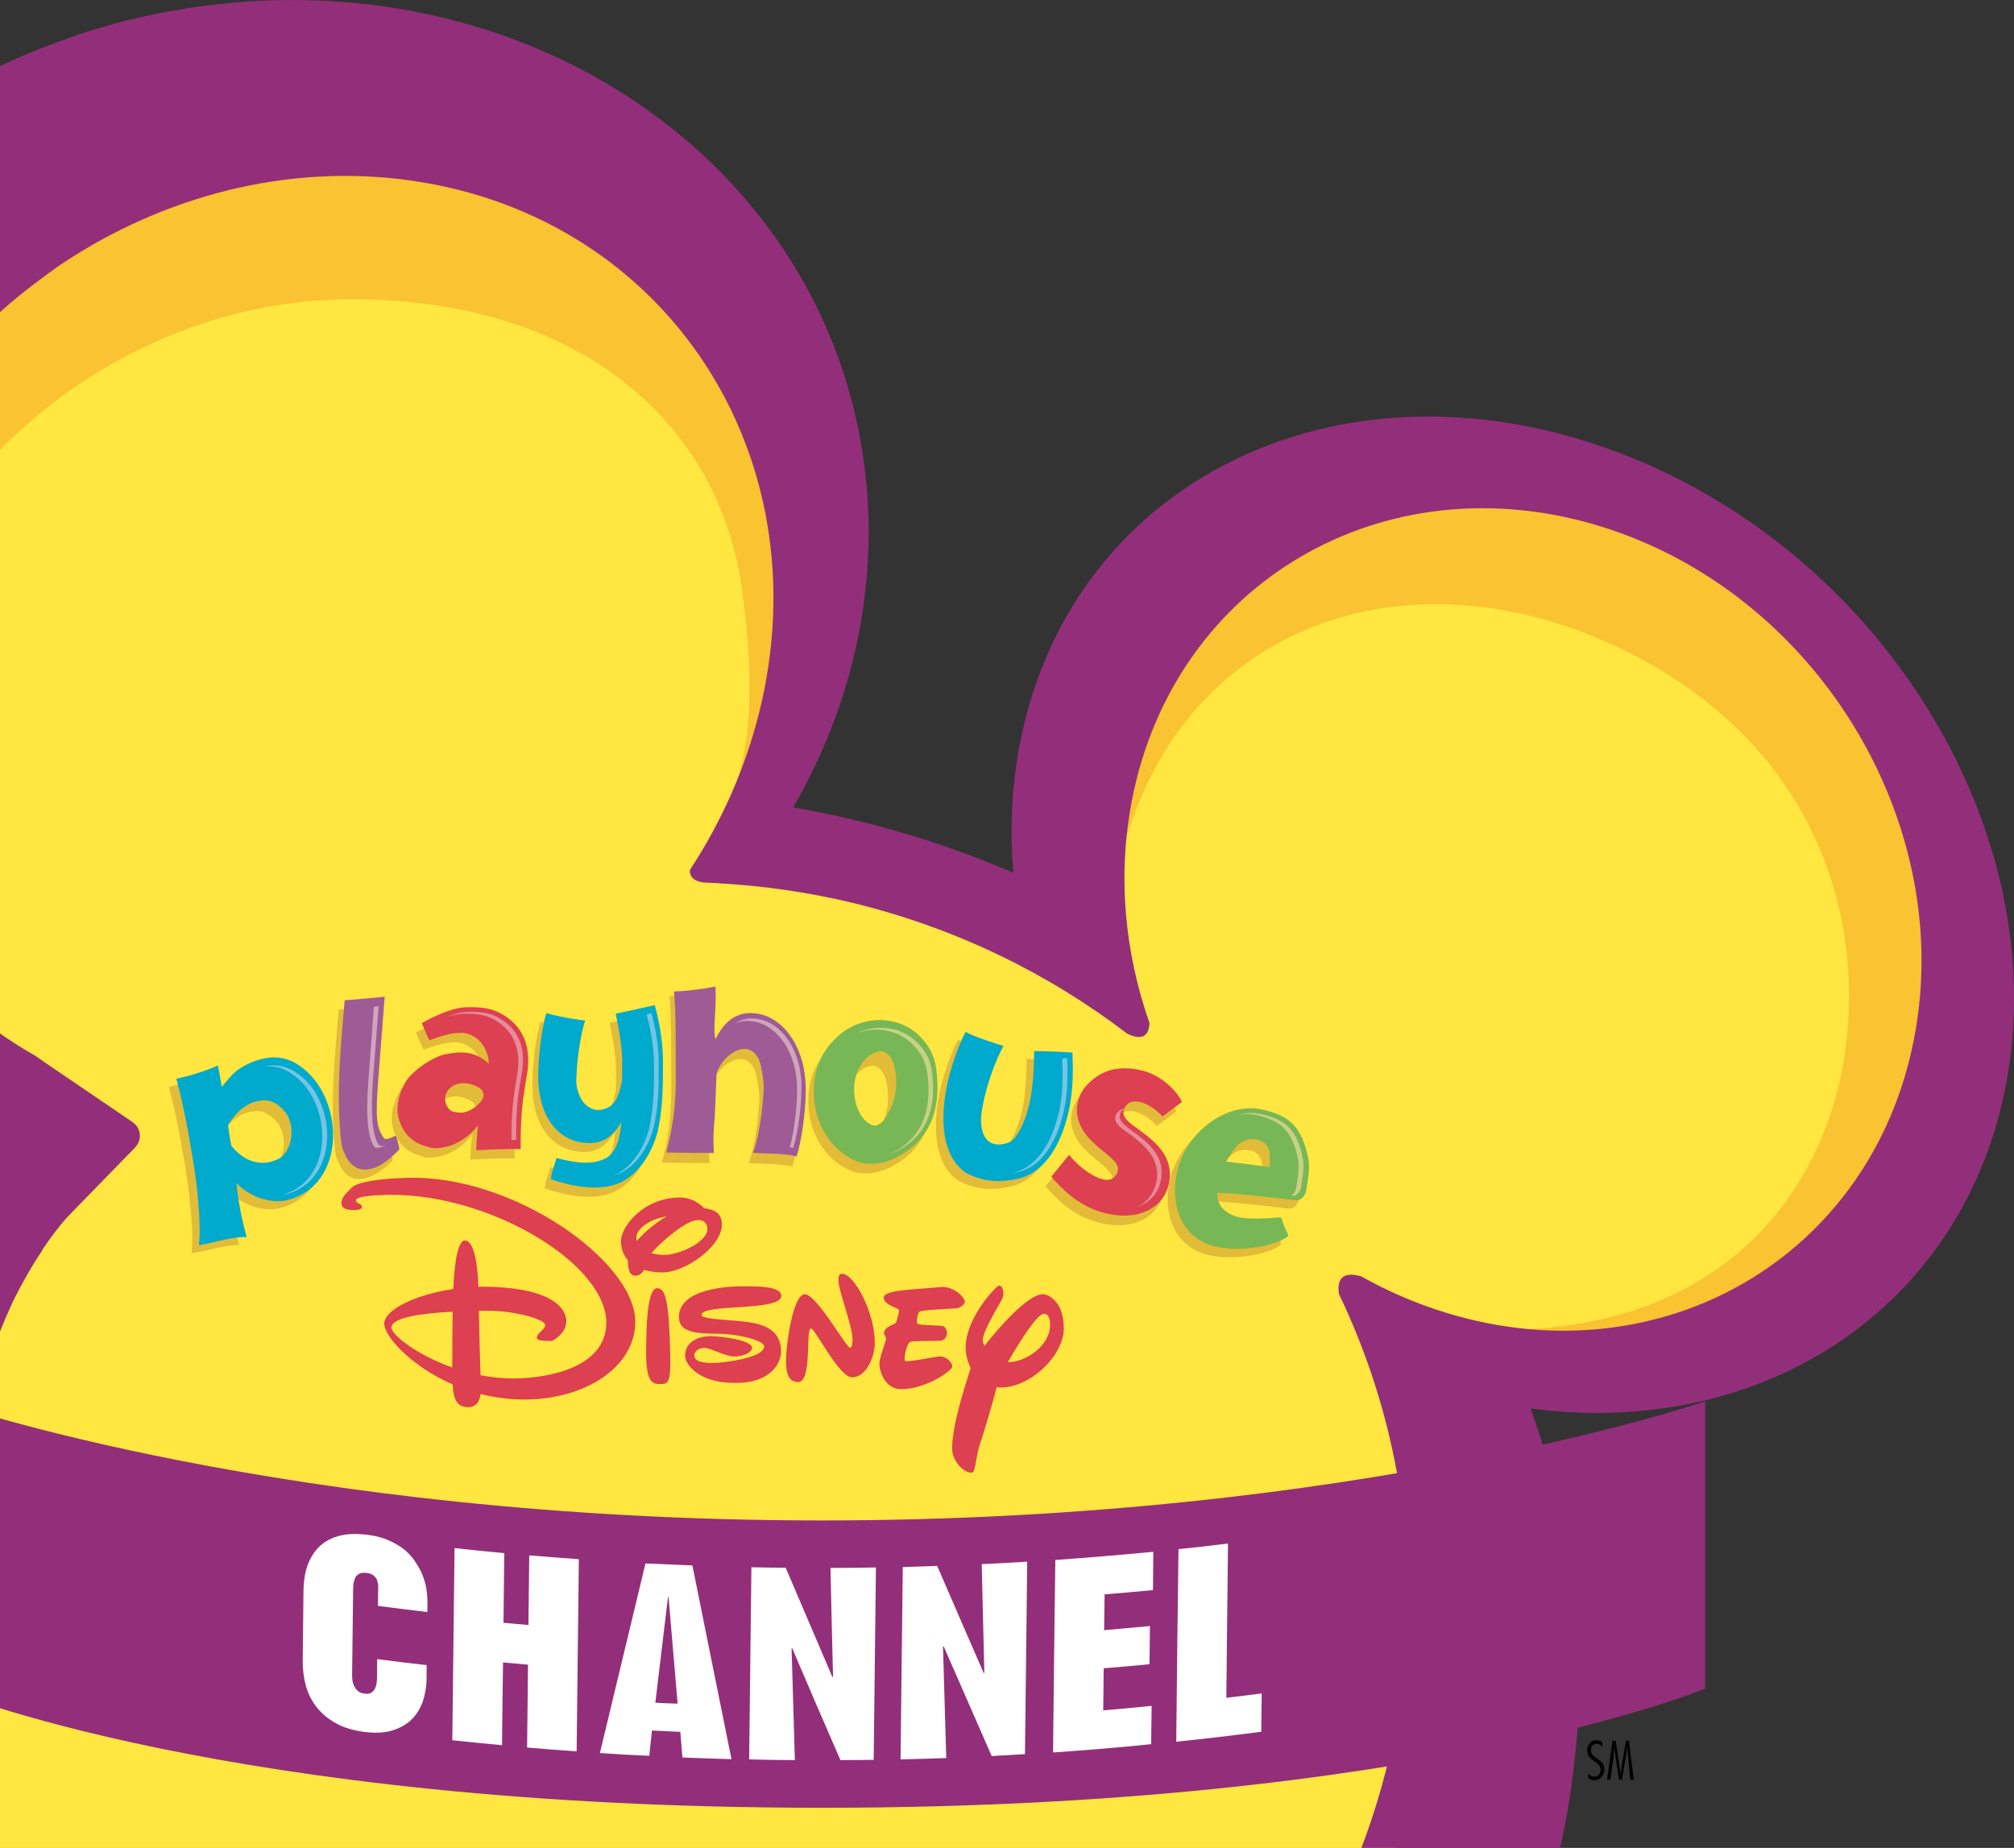 <?xml version="1.0" encoding="utf-8"?>
<!-- Generator: Adobe Illustrator 16.0.0, SVG Export Plug-In . SVG Version: 6.00 Build 0)  -->
<!DOCTYPE svg PUBLIC "-//W3C//DTD SVG 1.1//EN" "http://www.w3.org/Graphics/SVG/1.1/DTD/svg11.dtd">
<svg version="1.1" id="Layer_1" xmlns="http://www.w3.org/2000/svg" xmlns:xlink="http://www.w3.org/1999/xlink" x="0px" y="0px"
	 width="1000px" height="917.557px" viewBox="-100 -91.756 1000 917.557" enable-background="new -100 -91.756 1000 917.557"
	 xml:space="preserve">
<rect x="-100" y="-91.756" width="1000" height="917.557" fill="#333333" stroke="none"/>
<g>
	<g>
		<defs>
			<rect id="SVGID_1_" x="-100" y="-91.756" width="1000" height="917.557"/>
		</defs>
		<clipPath id="SVGID_2_">
			<use xlink:href="#SVGID_1_"  overflow="visible"/>
		</clipPath>
		<g clip-path="url(#SVGID_2_)">
			<path d="M695.649,775.627c-0.833-0.89-1.667-1.556-2.891-1.556c-1.776,0-2.832,1.443-2.832,3.113c0,2.33,1.665,3.332,3.39,4.445
				c1.611,1.224,3.279,2.391,3.279,5.115c0,2.779-1.835,5.447-4.895,5.447c-1.052,0-2.164-0.223-3.054-0.891v-2.331
				c0.834,0.776,1.89,1.498,3.11,1.498c1.947,0,3.003-1.61,2.947-3.389c0.056-2.335-1.613-3.281-3.278-4.45
				c-1.669-1.169-3.336-2.447-3.336-5.227c0-2.555,1.611-5.113,4.446-5.113c1.168,0,2.168,0.444,3.111,1L695.649,775.627
				L695.649,775.627z"/>
			<path d="M711.217,791.97h-1.778l-1.334-14.343c-0.057-0.555-0.111-1.221-0.111-1.778h-0.112
				c-0.166,1.279-0.223,2.553-0.444,3.835l-2.113,12.284h-1.445l-2.163-14.342c-0.112-0.556-0.167-1.221-0.223-1.779h-0.114
				c0,1.224,0,2.554-0.109,3.779l-1.611,12.342h-1.726l2.725-19.403h1.557l2.167,14.456c0.11,0.611,0.166,1.276,0.22,1.947h0.057
				c0.225-1.111,0.28-2.225,0.445-3.337l2.225-13.066h1.501L711.217,791.97z"/>
			<path fill="#F9C331" d="M696.095,155.462c-114.201-34.915-214.727,25.023-237.187,139.89
				c-5.006,25.913-5.115,52.153-0.945,77.619l-0.111-0.11c0.057,0.222,0.111,0.442,0.167,0.557c1.445,8.503,3.224,16.9,5.562,25.186
				c-0.112,8.174-4.562,9.007-9.512,7.283c-4.614-3.17-9.34-6.227-14.121-9.119c-0.17-0.225-0.279-0.225-0.279-0.225l0,0
				c-33.637-20.684-66.887-40.975-107.695-50.261c-33.252-7.619-40.587-10.066-73.171-8.675c-7.006-1.169-7.841-5.002-6.84-8.56
				c18.463-26.577,30.248-53.263,38.199-85.571C323.243,109.646,219.603-19.899,83.941-27.241
				C-46.716-34.354-164.2,49.602-189.833,169.698c-28.467,133.494,11.234,220.951,138.39,292.23
				c5.448,3.005,8.842,5.006,15.01,5.396c-43.7,44.977-75.506,81.121-90.961,145.832c-46.038,193.714,90.13,394.208,288.118,439.299
				c197.881,45.146,395.704-75.34,441.797-269.047c17.179-72.281,10.897-144.557-14.176-209.057l0.277-0.167
				c0,0-12.289-26.294,10.9-17.179c8.281,3.673,16.842,7.004,25.74,9.672c114.201,34.974,220.007-30.578,242.473-145.557
				C890.083,306.252,810.356,190.492,696.095,155.462"/>
			<path fill="#FFE640" d="M706.379,231.082c-103.914-50.93-212.387-14.902-245.911,89.405
				c-15.403,47.813-10.179,23.515-6.117,47.813h-0.113c0.055,0.222,0.113,0.334,0.168,0.446c1.391,8.171-1.836,14.729,0.389,22.572
				c-0.11,7.896,0.667,10.01-4.227,8.342c-4.445-3.004-9.063-5.841-13.679-8.675c-0.166-0.113-0.278-0.223-0.278-0.223v0.057
				c-32.747-19.739-65.103-39.087-104.804-47.984c-32.362-7.229-39.475-9.561-71.169-8.231c-6.782-1.053-7.674-4.667-6.671-8.17
				c8.896-24.52,25.634-43.201,14.515-125.213c-11.346-82.898-80.23-144.39-193.879-144.39
				c-106.306,0-195.599,73.614-219.896,146.28c-24.521,73.675-16.737,190.1,80.173,244.141c5.227,2.894,5.17,20.074,11.176,20.462
				c-42.48,42.921-58.05,87.122-73.394,151.896c-46.148,193.711,90.075,394.203,288.007,439.239
				c197.937,45.146,398.984-82.514,445.078-276.166c17.179-72.336,7.949-138.275-16.344-199.823l0.223-0.054
				c0,0-11.901-25.024,10.619-16.406c8.114,3.502,28.632-0.611,37.195,1.947c117.48,3.777,169.635-68.941,178.976-139.726
				C825.703,357.793,797.729,275.785,706.379,231.082"/>
			<path fill="#E2BB38" d="M37.239,465.045c6.395,7.113,4.058,21.016-3.281,24.242c-13.291,5.783-21.85-5.562-22.909-6.785
				c-0.666-3.112-1.279-7.452-1.667-10.343c2.112-3.166,7.45-11.898,17.847-12.231C30.899,459.704,34.18,461.705,37.239,465.045
				 M61.09,468.325c-1.724-10.062-6.895-20.403-15.566-26.523c-8.952-6.562-18.462-5.337-28.133-0.223
				c-5.171,2.837-7.898,6.785-10.952,10.455l-1.891-10.788c-3.782,2.001-13.679,5.228-20.687,6.675
				c2.836,10.897,5.06,21.069,8.063,39.361c2.169,13.681,4.336,30.911,3.227,43.257c7.227-1.002,16.621-4.338,23.572-4.004
				c-2.391-9.122-4.17-17.403-4.95-26.963c3.782,5.06,15.791,11.45,26.244,8.281C57.864,502.632,63.87,484.392,61.09,468.325"/>
			<path fill="#00AACD" d="M41.02,459.704c6.45,7.173,4.058,21.018-3.281,24.243c-13.291,5.896-21.795-5.562-22.851-6.784
				c-0.668-3.003-1.279-7.393-1.669-10.286c2.113-3.169,7.448-11.953,17.846-12.285C34.791,454.481,38.017,456.373,41.02,459.704
				 M64.761,464.265c-1.724-10.117-6.897-20.405-15.511-26.467c-8.953-6.615-18.463-5.337-28.193-0.223
				c-5.058,2.671-7.838,6.675-10.896,10.455l-1.942-10.788c-3.727,1.891-13.569,5.228-20.632,6.616
				c2.836,10.845,5.061,21.074,8.064,39.311c2.224,13.678,4.281,30.969,3.169,43.311c7.285-1.057,16.624-4.393,23.626-3.95
				c-2.446-9.226-4.167-17.455-5-26.961c3.89,5.004,15.901,11.45,26.299,8.286C61.591,498.628,67.539,480.386,64.761,464.265"/>
			<path fill="#76C4E5" d="M61.868,465.267c-1.445-9.114-6.118-18.401-14.009-23.852c-5.56-4.172-11.289-4.949-17.296-3.504
				c5.062-0.668,10.066,0.333,14.849,3.891c7.896,5.562,12.563,14.904,14.01,23.854c2.502,14.62-2.836,31.026-18.958,35.752
				c-0.224,0.058-0.389,0.167-0.613,0.167c1.002-0.109,2.058-0.333,3.061-0.608C59.034,496.236,64.371,479.776,61.868,465.267"/>
			<path fill="#E2BB38" d="M82.273,493.01c-10.955,3.284-13.958-7.004-15.183-10.01c-1.11-3.056-1.998-19.403-1.777-30.24
				c0.223-14.962,2.335-35.977,2.892-43.147c0,0,17.461-1.504,19.852-1.779c0,0-1.891,24.852-3.116,40.865
				c-1.389,17.789-1.224,23.46,2.336,28.799c1.39,2.222,4.616-0.223,7.451-1.279c-0.5,2.056,0.278,6.782,0.167,8.284
				C94.896,484.502,88.39,491.286,82.273,493.01"/>
			<path fill="#9E5B96" d="M85.221,488.341c-10.954,3.281-14.012-7.007-15.182-10.009c-1.111-3.059-2.002-19.401-1.778-30.188
				c0.223-15.017,2.278-36.03,2.891-43.202c0,0,17.461-1.502,19.853-1.779c0,0-1.948,24.847-3.17,40.863
				c-1.335,17.737-1.169,23.463,2.39,28.799c1.39,2.109,3.449,0.334,6.396-0.667c0,0,1.724,5.339,1.612,6.838
				C98.232,478.996,91.337,486.616,85.221,488.341"/>
			<path fill="#CFA5BB" d="M85.61,408.108c0,0-1.614,23.128-2.781,37.587c-1.168,16.01-0.333,26.797,2.837,31.689
				c1.111,1.781,4.615,0.114,7.229-0.832c-2.002,0.723-4.06,1.276-4.949-0.058c-3.171-4.894-3.949-15.678-2.781-31.69
				c1.113-14.457,2.836-36.915,2.836-36.915C85.61,408.108,86.057,408.278,85.61,408.108"/>
			<path fill="#E2BB38" d="M135.93,459.927c-0.613,2.336-6.34,7.787-11.625,7.34c-2.056-0.166-3.669-0.166-5.113-1.558
				c-1.667-1.666-2.836-5.06-1.448-8.281c1.448-3.057,4.783-4.558,8.176-4.838c3.335-0.11,7.785,1.892,8.953,2.947
				C136.094,456.706,136.374,458.264,135.93,459.927 M155.608,483.503c0-2.556-0.165-8.117,0.28-13.511
				c0.444-9.063,1.219-13.619,2.888-23.297c2.001-12.179-0.555-22.793-11.34-29.525c-5.947-3.888-11.954-4.443-19.792-4
				c-8.843,0.61-21.128,7.838-21.128,7.838l3.782,8.506c0.444-0.168,2.108-0.836,4.167-1.503c2.613-0.887,5.726-1.778,7.618-1.891
				c4.505-0.668,7.006-0.554,10.622,1.67c5.005,3.001,7.396,10.008,7.007,13.29c-6.674-6.172-13.069-6.394-22.021-4.505
				c-3.559,0.779-11.619,4.729-17.402,11.122c-3.054,3.448-7.338,12.563-5.279,20.35c2.112,7.447,6.278,12.007,13.62,14.009
				c2.22,0.891,3.554,1.114,6.001,0.891c2.225-0.112,4.56-0.666,6.84-1.443c5.839-2.226,10.731-6.62,13.067-10.013
				c-0.221,0.169-1,9.008-0.944,12.514C133.593,484.004,149.827,483.17,155.608,483.503"/>
			<path fill="#DD4050" d="M139.875,453.258c-0.721,2.447-6.394,7.892-11.62,7.448c-2.112-0.222-3.781-0.222-5.171-1.608
				c-1.614-1.614-2.893-5.006-1.446-8.177c1.446-3.111,4.783-4.668,8.119-4.89c3.449-0.113,7.841,1.778,8.954,2.945
				C140.045,450.144,140.265,451.699,139.875,453.258 M158.554,478.83c0-2.559-0.111-8.117,0.223-13.564
				c0.443-9.005,1.224-13.62,2.836-23.186c2.058-12.177-0.501-22.851-11.285-29.633c-5.948-3.837-11.953-4.34-19.849-4.004
				c-8.786,0.611-21.072,7.838-21.072,7.838l3.778,8.618c0.389-0.221,2.057-0.889,4.169-1.557c2.615-0.89,5.729-1.778,7.622-1.946
				c4.502-0.61,7.005-0.501,10.62,1.725c5.061,2.998,7.451,10.006,7.006,13.231c-6.671-6.118-13.124-6.34-21.966-4.559
				c-3.614,0.891-11.673,4.78-17.457,11.23c-3.114,3.505-7.336,12.568-5.28,20.35c2.11,7.391,6.281,11.951,13.618,14.064
				c2.224,0.723,3.56,1.059,5.95,0.893c2.334-0.17,4.615-0.724,6.895-1.502c5.896-2.225,10.733-6.615,13.013-9.896
				c-0.111,0.11-0.945,9.006-0.89,12.454C136.485,479.39,152.775,478.498,158.554,478.83"/>
			<path fill="#E68C9B" d="M128.644,411.671c7.118-0.333,12.513,0.109,17.959,3.611c9.675,6.063,12.008,15.732,10.172,26.745
				c-1.442,8.563-2.165,12.733-2.555,20.904c-0.333,4.282-0.277,8.672-0.222,11.284c0.835,0,1.668,0,2.281,0.054
				c0-2.333-0.11-7.335,0.219-12.171c0.388-8.172,1.11-12.399,2.612-21.018c1.836-10.954-0.499-20.627-10.228-26.69
				c-5.391-3.497-10.786-3.999-17.902-3.609c-3.281,0.222-7.174,1.501-10.511,2.888
				C123.195,412.672,126.086,411.892,128.644,411.671"/>
			<path fill="#E2BB38" d="M223.999,472.158c-2.112,11.12-8.953,23.132-18.852,27.803c-10.508,4.89-24.74,1.837-34.749-1.668
				c0.779-5.116,1.948-6.729,2.838-10.455c9.397,2.447,18.235,3.727,24.909-0.11c5.889-3.392,6.893-12.845,7.336-17.789
				c-2.836,4.832-7.336,10.896-16.897,10.229c-13.401-0.777-22.3-11.008-23.967-27.799c-1.001-10.34,1.223-28.688,3.78-36.809
				c3.448,1.334,16.071,3.561,19.298,3.781c-1.391,3.728-4.004,14.899-4.449,29.469c-0.112,3.448,1.056,7.396,3.002,10.45
				c1.724,2.669,5.168,4.783,8.392,4.45c8.396-0.612,9.617-7.729,11.064-13.566c0.223-2.111,0.279-5.894,0.223-10.288
				c0-9.453-3.281-23.74-3.281-23.74c6.228-1.223,19.407-4.222,19.407-4.222c1.389,4.666,4.059,16.174,4.115,27.24
				C226.167,450.699,226.223,460.595,223.999,472.158"/>
			<path fill="#00AACD" d="M227.058,467.601c-2.112,11.12-8.953,23.02-18.852,27.746c-10.507,4.894-24.795,1.837-34.749-1.613
				c0.779-5.006,1.89-6.671,2.837-10.51c9.341,2.502,18.18,3.727,24.909-0.111c5.835-3.393,6.893-12.842,7.282-17.735
				c-2.782,4.784-7.392,11.006-16.957,10.452c-13.51-0.779-22.352-11.119-24.077-27.854c-0.944-10.398,1.279-28.691,3.838-36.75
				c3.502,1.335,16.07,3.555,19.293,3.725c-1.331,3.723-3.945,14.955-4.446,29.524c-0.11,3.337,1.056,7.338,3.057,10.452
				c1.721,2.559,5.114,4.725,8.339,4.448c8.449-0.667,9.728-7.894,11.172-13.789c0.224-2.112,0.279-5.896,0.224-10.343
				c0-9.453-3.227-23.682-3.227-23.682c6.228-1.225,19.408-4.225,19.408-4.225c1.334,4.668,4.059,16.232,4.059,27.242
				C229.17,446.253,229.281,456.04,227.058,467.601"/>
			<path fill="#76C4E5" d="M227.058,435.797c0-10.01-2.446-20.351-3.67-24.573l-2.337,0.779c1.224,4.224,3.671,14.618,3.725,24.686
				c0,10.34,0,19.239-2.002,29.744c-1.89,10.008-8.119,20.74-17.017,24.967c-0.278,0.11-0.556,0.223-0.833,0.332
				c1.11-0.222,2.166-0.665,3.224-1.111c8.842-4.228,15.073-15.016,16.962-25.021C227.112,455.095,227.112,446.253,227.058,435.797"
				/>
			<path fill="#E2BB38" d="M293.385,487.562c-3.667-1.501-18.288-1.501-21.625-1.836c1.613-3.891,4.281-15.455,5.282-30.69
				c0.223-3.502-1-13.788-2.947-16.9c-6.283-9.844-18.35,0.442-20.408,8.229c-0.444,8.007-0.5,17.68-1.445,27.686
				c-0.389,4.559,0.055,11.676,0.055,11.676c-3.001,0.113-16.452-0.109-23.627-0.222c2.894-11.234,4.839-21.352,4.673-39.809
				c-0.168-13.791,0.166-31.138-0.891-42.813c7.172-0.224,15.341-1.503,20.569-2.559c0.779,9.011-1.391,23.909,0.111,29.021
				c3.392-7.002,9.064-13.786,18.906-13.009c14.01,1.114,24.237,15.457,25.628,32.863
				C298.611,460.151,296.163,479.166,293.385,487.562"/>
			<path fill="#9E5B96" d="M295.497,482.502c-3.61-1.555-18.233-1.445-21.625-1.892c1.669-3.892,4.337-15.455,5.283-30.576
				c0.333-3.561-0.945-13.791-2.948-16.906c-6.172-9.894-18.35,0.332-20.408,8.176c-0.445,8.063-0.5,17.627-1.39,27.744
				c-0.39,4.447,0.057,11.675,0.057,11.675c-2.948,0.112-16.458-0.112-23.626-0.225c2.836-11.228,4.893-21.459,4.727-39.92
				c-0.168-13.679,0.165-28.241-0.892-40.029c7.171-0.225,15.341-1.39,20.514-2.448c0.833,9.01-1.39,21.017,0.056,26.133
				c3.448-7.007,9.119-13.733,18.961-12.896c13.954,1.001,24.238,15.449,25.629,32.802
				C300.834,455.148,298.334,474.049,295.497,482.502"/>
			<path fill="#CFA5BB" d="M297.776,443.64c-1.334-15.629-10.562-28.691-23.18-29.635c-4.003-0.337-7.173,0.721-9.788,2.555
				c2.17-1.001,4.728-1.558,7.619-1.333c12.62,1.001,21.902,13.954,23.183,29.69c0.777,9.122-1.113,24.686-3.445,32.914
				c0.668,0.11,1.276,0.333,1.667,0.442C296.332,470.713,298.611,453.481,297.776,443.64"/>
			<path fill="#E2BB38" d="M340.868,455.759c-0.557,8.284-6.504,20.07-11.508,18.511c-6.504-2.056-10.73-12.675-8.894-22.57
				c1.279-7.005,6.283-13.344,12.063-14.236c2.892-0.441,5.674,2.226,6.836,5.452C340.698,446.421,341.2,452.59,340.868,455.759
				 M362.053,443.693c-0.779-6.118-3.003-10.79-7.563-15.569c-11.175-11.897-30.242-11.12-41.698-0.113
				c-8.787,8.343-10.902,16.795-11.346,24.355c-1.168,19.901,10.732,34.473,23.911,38.144c5.946,1.056,12.23-0.225,17.787-3.283
				C360.606,477.886,364.556,461.705,362.053,443.693"/>
			<path fill="#78B755" d="M344.926,448.477c-0.557,8.341-6.559,20.017-11.453,18.567c-6.559-2.058-10.783-12.674-8.95-22.571
				c1.279-7.01,6.279-13.348,12.064-14.238c2.888-0.499,5.614,2.226,6.894,5.449C344.703,439.133,345.315,445.361,344.926,448.477
				 M364.834,438.912c-0.834-6.118-3.115-10.788-7.563-15.567c-11.178-11.786-30.245-11.119-41.755-0.11
				c-8.788,8.335-10.901,16.79-11.346,24.462c-1.112,19.85,10.788,34.359,23.908,38.029c6.006,1.115,12.23-0.11,17.847-3.224
				C363.331,473.049,367.281,456.93,364.834,438.912"/>
			<path fill="#C8D183" d="M362.721,440.357c-0.724-5.449-2.726-9.675-6.841-14.011c-8.008-8.563-20.626-9.787-30.576-5.004
				c9.56-3.617,20.845-1.893,28.297,5.947c4.115,4.338,6.118,8.619,6.841,14.067c2.224,16.294-1.279,30.858-17.073,39.253
				c-0.445,0.337-0.889,0.555-1.444,0.778c1.278-0.441,2.503-1.003,3.782-1.725C361.44,471.269,364.945,456.706,362.721,440.357"/>
			<path fill="#E2BB38" d="M401.75,497.404c-7.951,1.78-15.737,1.836-24.298-2.112c-4.835-2.224-11.173-8.898-12.452-22.078
				c-2.001-19.398,6.672-41.085,10.73-48.756c3.281,2.11,15.624,6.169,18.849,7.003c-2.114,3.505-8.288,17.018-10.73,31.472
				c-1.778,10.229,1.108,20.292,12.674,16.678c5.729-1.668,9.954-14.453,11.291-21.456c2.058-10.121,1.892-24.135,1.892-24.135
				c6.116,0.112,18.956,0.668,19.068,0.668c0.057,4.557,0.721,13.458-0.946,24.299C425.547,473.495,418.267,493.622,401.75,497.404"
				/>
			<path fill="#00AACD" d="M405.475,493.512c-7.95,1.778-15.737,1.835-24.297-2.112c-4.837-2.335-11.173-8.897-12.452-22.019
				c-2.003-19.404,6.67-41.146,10.729-48.817c3.227,2.112,15.678,6.171,18.847,7.004c-2.168,3.561-8.286,17.016-10.678,31.531
				c-1.833,10.174,1.058,20.291,12.627,16.676c5.781-1.725,10.008-14.51,11.287-21.512c2.057-10.122,1.891-24.136,1.891-24.136
				c6.112,0,18.955,0.665,19.064,0.722c0.059,4.503,0.725,13.402-0.943,24.3C429.273,469.602,422.042,489.729,405.475,493.512"/>
			<path fill="#76C4E5" d="M429.053,455.484c1.439-9.788,0.829-17.796,0.829-21.911c-0.166,0-2.554,0.391-2.444,0.391
				c0.057,4.115,0.668,12.179-0.777,21.966c-2.113,13.063-8.673,31.134-23.574,34.638c-0.557,0.109-1.112,0.22-1.668,0.332
				c1.445-0.166,2.727-0.444,4.114-0.724C420.376,486.729,426.992,468.604,429.053,455.484"/>
			<path fill="#E2BB38" d="M442.84,514.53c-10.68-3.45-18.681-11.286-23.686-17.236l8.895-10.844
				c4.612,6.394,17.846,16.182,22.519,10.954c8.23-9.175-14.513-13.067-18.293-29.469c-1.225-4.672,0.22-10.394,2.725-13.786
				c2.392-3.505,6.671-7.118,10.897-8.787c5.841-2.557,12.346-2.167,18.405-0.777c9.954,2.446,17.401,10.512,19.794,15.567
				c-1.614,1.222-7.954,6.006-9.729,7.174c-4.504-5.396-13.509-9.841-17.516-5.953c-5.727,5.841,2.894,10.23,7.451,13.789
				c7.006,5.337,14.122,11.62,13.729,21.687C477.53,512.472,462.135,520.753,442.84,514.53"/>
			<path fill="#DD4050" d="M445.676,509.748c-10.789-3.562-18.683-11.341-23.686-17.237l8.893-10.898
				c4.616,6.447,17.794,16.235,22.466,11.011c8.229-9.12-14.456-13.014-18.24-29.469c-1.223-4.668,0.223-10.34,2.728-13.843
				c2.332-3.393,6.615-7.063,10.842-8.73c5.895-2.557,12.347-2.223,18.459-0.777c9.896,2.445,17.346,10.452,19.737,15.569
				c-1.556,1.222-7.896,6.001-9.731,7.227c-4.501-5.338-13.45-9.895-17.454-6.006c-5.783,5.893,2.894,10.232,7.394,13.733
				c7.061,5.334,14.12,11.729,13.787,21.738C480.313,507.634,465.023,515.974,445.676,509.748"/>
			<path fill="#E68C9B" d="M464.41,471.38c-4.111-3.111-11.95-7.115-6.724-12.341c0.166-0.11,0.277-0.221,0.39-0.333
				c-1.057,0.17-1.947,0.554-2.668,1.332c-5.173,5.115,2.611,9.119,6.729,12.229c6.277,4.895,12.727,10.623,12.395,19.742
				c-0.277,7.117-4.004,12.623-9.842,15.512c7.227-2.559,11.843-8.448,12.063-16.456C477.14,481.943,470.694,476.271,464.41,471.38"
				/>
			<path fill="#E2BB38" d="M526.681,493.067c0,0-17.951-2.447-21.514-2.558c3.337-6.062,7.448-13.234,16.23-10.846
				C527.461,481.278,527.183,488.06,526.681,493.067 M545.034,502.966c0.777-5.562,2.001-10.676,0.834-16.125
				c-3.281-14.572-8.677-20.237-22.632-23.521c-18.456-4.168-39.531,12.285-42.924,33.195c-2.06,13.565,1.669,27.353,14.68,33.191
				c12.066,5.508,33.304,2.112,40.531-3.058c0.946-0.667,0.278-1.668-0.223-2.669c-0.834-1.501-2.167-4.896-2.502-6.396
				c-0.334-1.277-2.28-0.499-3.448-0.499c0,0-11.898,1.166-18.735-0.556c-3.39-0.886-6.17-2.777-7.84-4.89
				c-1.498-1.89-2.111-5.118-2-6.893c8.396-0.112,39.139,3.611,39.139,3.611C542.809,508.577,544.643,505.686,545.034,502.966"/>
			<path fill="#78B755" d="M530.297,487.728c0,0-18.013-2.445-21.514-2.614c3.444-5.948,7.447-13.233,16.231-10.731
				C531.131,475.94,530.797,482.778,530.297,487.728 M548.646,498.853c0.835-5.618,2.003-10.679,0.781-16.24
				c-3.227-14.455-8.619-20.238-22.523-23.407c-18.511-4.17-39.588,12.285-42.924,33.194c-2.111,13.455,1.614,27.241,14.569,33.137
				c12.175,5.449,33.358,2.112,40.59-3.114c0.944-0.558,0.276-1.558-0.224-2.558c-0.78-1.503-2.168-4.891-2.504-6.447
				c-0.333-1.224-2.223-0.445-3.448-0.555c0,0-11.899,1.278-18.681-0.444c-3.448-0.947-6.225-2.838-7.892-4.951
				c-1.445-1.833-2.113-5.111-2.002-6.946c8.335,0,39.087,3.669,39.087,3.669C546.422,504.466,548.258,501.521,548.646,498.853"/>
			<path fill="#C8D183" d="M546.092,497.294c0.665-5.116,1.777-9.676,0.665-14.682c-2.947-13.119-7.84-18.235-20.352-21.126
				c-4.004-0.947-8.06-0.724-12.009,0.333c3.17-0.611,6.391-0.555,9.561,0.11c12.568,2.892,17.463,8.12,20.409,21.241
				c1.058,5.004,0,9.564-0.724,14.568c-0.278,1.668-1.167,3.449-2.501,4.337c0.166,0,0.278,0,0.278,0
				C544.031,502.298,545.698,499.63,546.092,497.294"/>
			<path fill="#DD4050" d="M102.512,493.067c-14.01,0.333-25.354,2.111-27.857,4.893c-2.226,2.336-5.005,4.338-5.115,7.672
				c-0.058,3.113,3.725,3.449,5.949,3.449c2.225,0,4.228-0.224,4.228-1.559c0-1.837-3.002-1.502-3.002-3.334
				c0-2.112,11.622-2.668,17.461-2.668c49.595-0.167,106.75,34.246,106.861,63.379c0.058,22.688-29.469,27.691-45.758,27.806
				c-5.727,0-11.34-0.558-16.679-1.614c-0.277-7.228-0.666-22.412-0.834-31.971c1.892,0,3.559,0,5.117,0
				c12.063-0.113,27.854,4.166,27.854,7.003c0,2.335-4.227,4.06-4.172,6.339c0,1.724,3.894,1.445,7.231,1.668
				c0.555,0.056,7.395-3.781,7.395-9.788c-0.055-7.892-9.953-17.23-42.31-17.23c-0.445,0-0.891,0.112-1.335,0.112
				c-0.334-9.01-1.669-23.021-6.729-23.021c-4.17,0-5.393,15.459-5.728,24.079c-18.18,2.667-34.302,10.062-34.302,17.287
				c0,6.005,13.009,20.964,33.969,30.083c0.389,6.724,1.667,11.285,7.673,11.285c4.228,0,5.729-3.116,6.229-6.506
				c6.781,1.723,14.12,2.725,21.958,2.725c30.414-0.109,54.877-16.402,54.822-38.701
				C215.323,534.546,154.999,491.622,102.512,493.067 M94.341,567.458c0-5.171,15.789-7.172,30.411-7.896
				c-0.111,8.118-0.222,19.851-0.166,27.69C106.571,580.915,94.341,570.796,94.341,567.458"/>
			<path fill="#DD4050" d="M226.277,547.891c-5.169,0-5.282,20.788-5.447,28.352c-0.335,17.296,2.224,19.241,6.84,19.241
				c4.058,0,5.504-0.442,5.114-14.901C232.172,553.17,230.283,547.891,226.277,547.891"/>
			<path fill="#DD4050" d="M228.949,540.049c11.396-0.054,29.52-12.956,29.463-23.744c0-4.889-2.501-7.337-8.73-8.115
				c-2.608-2.558-6.392-5.336-12.174-5.336c-17.735,0.057-29.248,14.175-29.191,21.791c0,2.894,0.887,6.396,3.392,9.343
				c0.111,6.063,1.614,7.676,3.671,7.676c2.223,0,3.502-1.279,4.394-2.893C222.273,539.548,225.333,540.049,228.949,540.049
				 M230.115,531.374c-2.614,0-4.837-0.334-6.673-0.945c5.005-5.672,17.235-16.402,23.187-16.402c3.943,0,4.611,3.112,4.611,4.28
				C251.239,525.426,236.506,531.318,230.115,531.374 M230.95,512.249c-5.394,3.171-10.956,7.728-14.737,12.176
				c-0.223-0.614-0.279-1.226-0.279-1.67C215.935,519.251,220.94,513.918,230.95,512.249"/>
			<path fill="#DD4050" d="M287.937,551.614c0-4.779-12.342-4.725-19.236-4.669c-5.285,0-31.64,0.612-31.584,15.283
				c0,10.013,14.844,7.566,24.633,8.568c7.95,0.776,17.683,3.334,17.683,6.005c0,5.896-21.186,8.229-25.469,8.229
				c-9.005,0-9.173-2.614-9.173-3.893c-0.055-1.39,1.447-3.56,4.835-3.616c3.335,0,10.288,4.283,15.013,4.283
				c4.784-0.055,8.788-2.166,8.788-4.283c0-3.946-15.905-5.837-20.743-5.837c-5.116,0.11-12.509,2.113-12.509,9.897
				c0.056,4.004,6.563,13.459,24.965,13.346c18.125,0,22.684-10.287,22.684-15.625c-0.055-12.956-12.285-14.401-22.962-15.291
				c-7.898-0.668-16.572-1.059-16.516-2.832C248.404,555.338,287.993,559.674,287.937,551.614"/>
			<path fill="#DD4050" d="M318.074,540.718c-1.5,0-1.779,1.611-1.779,3.278c0,5.007,6.951,22.571,7.006,29.246
				c0,1.445-0.111,4.004-1.167,4.226c-1.724,0.443-16.24-26.022-22.354-26.578c-6.229-0.392-9.507,26.132-9.507,32.691
				c0,6.564,1.17,10.902,6.004,10.902c7.23,0,3.503-26.582,6.394-26.582c2.114,0,13.847,24.246,20.409,24.246
				c7.115,0,11.285-10.397,11.285-17.127C334.309,559.62,324.078,540.718,318.074,540.718"/>
			<path fill="#DD4050" d="M366.947,581.749c-2.501,0-16.627,3.111-17.518,2.277c-0.944-0.777,0.78-8.951,2.559-9.508
				c1.779-0.611,12.847-0.391,14.57-0.499c5.115-0.336,4.225-7.229,1.056-7.452c-1.615-0.223-11.624-0.223-12.123-1.113
				c-0.612-0.889,0.111-5.556,1.223-6.002c2.28-0.946,17.401-1.332,18.569-1.669c1.891-0.443,3.281-1.445,3.781-3.113
				c0.447-1.556-5.281-8.17-12.395-7.336c-12.18,1.278-27.861,1.223-27.861,5.225c0,3.723,7.396,5.116,7.563,6.172
				c0.168,1.057-1,4.889-1.388,6.057c-0.502,1.335-5.674,1.78-6.064,5.339c-0.054,0.89,1.28,2.169,1.002,3.225
				c-0.777,3.003-3.277,9.344-3.277,12.011c0,4.004,2.999,12.954,11.174,12.677c13.123-0.445,24.8-9.451,24.965-11.064
				C373.059,584.528,369.447,581.749,366.947,581.749"/>
			<path fill="#DD4050" d="M417.489,550.89c-7.063,0.333-20.688,15.455-28.696,25.633c-0.501-1.058-0.834-2.059-0.834-2.947
				c0-4.337,8.063-17.236,9.619-20.348c1.614-3.443-0.222-7.84-2.167-6.337c-3.838,3.169-16.013,17.343-15.957,30.579
				c0,2.946,0.835,6.672,2.503,10.064c-2.726,8.836-9.396,28.52-9.176,40.42c0.166,6.227,6.395,12.233,10.121,11.456
				c1.386-0.336,1.722-8.398,3.611-13.847c2.613-7.951,6.839-22.296,8.341-28.523c0.61,0.111,1.334,0.168,2.058,0.168
				c14.848-0.057,31.36-15.902,31.305-29.525C428.162,554.004,420.043,550.666,417.489,550.89 M400.415,584.585
				c5.953-10.344,14.625-24.02,17.903-24.02c2.224,0,3.059,2.332,3.059,5.666C421.435,576.354,409.203,584.807,400.415,584.585"/>
			<path fill="#932F7A" d="M746.636,746.711c0,0-142.057,59.159-438.516,59.159c-296.568,0-436.125-59.159-436.125-59.159V604.043
				c0,0,169.412,59.157,436.125,59.157c266.601,0,438.516-59.157,438.516-59.157V746.711z"/>
			<path fill="#FFFFFF" d="M111.795,741.933c-0.056,4.167-0.779,8.001-1.999,11.563c-1.334,3.558-3.281,6.505-5.838,8.897
				c-2.557,2.389-5.78,4.116-9.671,5.226c-3.783,1.113-8.342,1.224-13.569,0.558c-5.395-0.724-10.01-2.115-13.847-4.229
				c-3.833-2.111-6.947-4.67-9.451-7.784c-2.502-3.114-4.335-6.672-5.501-10.676c-1.111-4.059-1.669-8.34-1.612-12.899
				c0.166-11.563,0.277-23.129,0.389-34.692c0.055-2.669,0.277-5.337,0.777-7.894c0.445-2.448,1.279-4.893,2.336-7.115
				c1.054-2.223,2.389-4.226,4.055-6.007c1.668-1.777,3.616-3.226,6.064-4.394c2.386-1.167,5.111-1.944,8.226-2.334
				c3.059-0.391,6.671-0.28,10.676,0.222c3.894,0.501,7.396,1.445,10.4,2.838c2.946,1.276,5.56,2.892,7.781,4.671
				c2.167,1.892,4.004,3.891,5.394,6.172c1.501,2.225,2.668,4.446,3.559,6.727c0.834,2.224,1.443,4.448,1.776,6.562
				c0.334,2.22,0.501,4.223,0.501,5.945c-0.056,1.781-0.056,3.615-0.056,5.395c-8.226-0.947-16.398-2.003-24.515-3.059
				c0.055-3.279,0.055-6.618,0.111-9.949c0-0.556-0.056-1.114-0.277-1.782c-0.111-0.664-0.335-1.332-0.779-2.001
				c-0.389-0.613-0.944-1.111-1.668-1.67c-0.723-0.443-1.667-0.777-2.891-0.943c-1.558-0.167-2.836-0.112-3.728,0.389
				c-0.943,0.445-1.612,1.114-2.056,1.947c-0.39,0.834-0.668,1.892-0.891,3.059c-0.111,1.111-0.165,2.336-0.165,3.503
				c-0.168,14.177-0.334,28.246-0.501,42.422c0,0.446,0.056,1.113,0.167,2.005c0.111,0.943,0.388,1.889,0.834,2.775
				c0.389,0.891,1,1.669,1.778,2.446c0.89,0.724,1.947,1.224,3.335,1.336c1.447,0.222,2.616,0.112,3.449-0.443
				c0.778-0.558,1.446-1.225,1.891-2.226c0.389-0.89,0.667-1.891,0.777-3.054c0.111-1.169,0.167-2.282,0.167-3.394
				c0-2.669,0.056-5.338,0.056-8.003c8.229,1.106,16.402,2.109,24.572,2.997C111.85,737.372,111.795,739.597,111.795,741.933"/>
			<path fill="#FFFFFF" d="M150.384,679.438c-0.168,11.508-0.279,23.015-0.39,34.582c4.115,0.334,8.228,0.722,12.397,1.111
				c0.166-11.566,0.277-23.017,0.389-34.58c8.23,0.668,16.405,1.335,24.635,1.891c-0.389,31.802-0.723,63.658-1.111,95.409
				c-8.175-0.556-16.404-1.169-24.58-1.89c0.111-13.735,0.279-27.416,0.444-41.146c-4.169-0.336-8.336-0.724-12.396-1.113
				c-0.222,13.676-0.39,27.466-0.501,41.092c-8.228-0.723-16.458-1.613-24.686-2.449c0.39-31.857,0.723-63.663,1.111-95.408
				C133.928,677.882,142.158,678.661,150.384,679.438"/>
			<path fill="#FFFFFF" d="M243.792,685.554c6.502,32.135,12.898,64.158,19.404,96.187c-8.063-0.222-16.233-0.558-24.353-0.836
				c-0.335-4.276-0.723-8.502-1.057-12.729c-4.667-0.226-9.339-0.446-14.066-0.67c-0.444,4.226-0.888,8.398-1.333,12.564
				c-8.23-0.333-16.351-0.778-24.521-1.39c7.56-31.303,15.123-62.771,22.63-94.128C228.225,684.89,235.954,685.222,243.792,685.554
				 M231.951,701.229c-0.112,0-0.166,0-0.277,0c-2.113,17.461-4.171,34.974-6.284,52.484c3.725,0.224,7.341,0.336,11.064,0.446
				C234.954,736.592,233.453,718.858,231.951,701.229"/>
			<path fill="#FFFFFF" d="M290.106,686.669c7.779,18.176,15.511,36.25,23.239,54.373c0.057-0.111,0.17-0.225,0.281-0.334
				c-0.447-18.013-0.893-35.973-1.279-53.929c7.506,0,15.011-0.112,22.573-0.224c-0.333,31.855-0.722,63.713-1.112,95.517
				c-5.562,0.111-11.006,0.111-16.511,0.111c-8.064-18.403-16.016-36.976-23.967-55.599c-0.111,0.113-0.166,0.223-0.278,0.336
				c0.556,18.397,1.057,36.859,1.614,55.263c-7.561,0-15.12-0.111-22.683-0.335c0.334-31.803,0.724-63.547,1.113-95.406
				C278.767,686.558,284.435,686.669,290.106,686.669"/>
			<path fill="#FFFFFF" d="M365.332,685.777c7.727,17.843,15.401,35.583,23.127,53.261c0.111-0.054,0.222-0.165,0.28-0.221
				c-0.391-18.014-0.834-35.921-1.279-53.929c7.562-0.337,15.067-0.724,22.577-1.226c-0.334,31.856-0.722,63.715-1.113,95.572
				c-5.448,0.335-11.01,0.611-16.516,0.947c-7.951-18.126-15.956-36.361-23.906-54.597c-0.111,0.112-0.165,0.222-0.277,0.222
				c0.555,18.456,1.057,36.917,1.613,55.375c-7.562,0.279-15.126,0.502-22.688,0.668c0.39-31.917,0.723-63.717,1.112-95.517
				C353.935,686.112,359.607,686.001,365.332,685.777"/>
			<path fill="#FFFFFF" d="M472.641,678.77c-0.054,6.285-0.11,12.678-0.164,19.016c-8.01,0.775-16.069,1.497-24.023,2.11
				l-0.22,17.792c7.563-0.666,15.181-1.334,22.738-2.057c-0.054,6.282-0.169,12.622-0.225,18.959
				c-7.558,0.724-15.176,1.445-22.737,2.001c-0.056,7.006-0.168,14.012-0.225,20.908c8.01-0.668,15.961-1.39,24.021-2.226
				c-0.054,6.451-0.167,12.734-0.224,19.02c-16.234,1.667-32.472,3.001-48.707,4.108c0.336-31.914,0.67-63.717,1.115-95.572
				C440.226,681.661,456.406,680.328,472.641,678.77"/>
			<path fill="#FFFFFF" d="M509.726,674.655c-0.28,25.574-0.554,51.097-0.831,76.614c5.834-0.665,11.729-1.445,17.564-2.168
				c-0.054,6.284-0.166,12.681-0.223,19.02c-14.064,1.832-28.129,3.502-42.198,4.947c0.332-31.916,0.667-63.775,1.112-95.635
				C493.324,676.66,501.554,675.656,509.726,674.655"/>
			<path fill="#932F7A" d="M703.99,133.114c-134.33-51.097-266.822,10.119-296.012,136.888c-5.395,23.516-6.896,47.594-4.781,71.608
				c-15.126-6.449-30.745-12.284-46.759-17.345c-20.907-6.504-41.755-11.508-62.607-15.123
				c27.917-48.372,41.59-103.694,36.364-160.516C315.906-5.163,168.12-111.417,0.099-88.673
				c-19.185,2.555-37.751,6.726-55.656,12.285c-7.843,2.444-23.355,8.337-23.355,8.337c-28.134,11.123-54.207,25.691-77.618,43.034
				l-0.222,0.111c-81.675,60.829-130.991,156.127-121.705,255.875c7.674,82.844,54.156,151.895,121.705,194.372
				c0,0,29.691,16.905,45.703,23.358c-17.62,21.461-32.968,45.033-45.48,70.441l-0.222,0.224
				c-9.45,19.185-17.342,39.423-23.458,60.659c-61.664,214.614,78.503,448.244,313.082,521.638
				c234.633,73.504,474.823-40.92,536.537-255.538c6.063-21.017,10.121-42.255,12.344-63.439c0,0,1.114-9.783,1.446-14.453
				c1.001-15.625,1.058-31.137,0.279-46.648c-2.169-38.862-10.177-77.173-23.525-113.983
				c111.094,14.792,209.675-45.536,234.356-152.728C923.443,328.156,838.267,184.101,703.99,133.114 M850.331,424.179
				c-20.964,107.918-124.933,168.689-232.187,135.944c-14.9-4.564-29.022-10.674-42.258-18.126
				c-10.561-3.006-11.95,2.837-11.063,8.78c25.076,52.377,37.307,110.811,33.695,170.806c-0.834,15.123-2.779,30.301-5.727,45.48
				c-1.004,5.119-3.505,15.622-3.505,15.622c-0.39,1.389-0.666,2.948-1.057,4.338c-48.259,190.095-244.92,305.801-439.186,258.374
				C12.829,1012.203-85.97,907.677-116.333,782.685l0.058-0.332c-12.839-53.206-13.34-110.256,1.167-167.079
				c5.281-20.902,12.512-40.922,21.186-60.048c5.117-10.45,10.232-19.126,15.01-26.298l0.224-0.557
				c4.337-6.394,8.336-11.568,11.841-15.51l11.565-11.897l22.186-22.744c3.893-4.004,3.281-9.839-1.28-12.953l-44.313-30.137
				c0,0-3.671-2.668-4.945-3.334c-24.524-14.011-45.315-32.691-61.719-54.654c-4.004-5.339-7.675-10.841-11.177-16.512
				c0,0-4.447-7.508-6.447-11.234c-23.298-44.701-30.637-98.689-16.901-154.677c5.171-21.126,13.064-41.256,23.126-59.934
				c0,0,1.891-3.116,2.726-4.671c18.795-33.195,44.703-61.775,75.115-83.956c0,0,5.506-4.115,8.171-5.949
				C-19.584,5.679,42.802-11,104.906-1.991c126.158,18.4,203.329,136.22,172.25,263.208c-7.005,28.464-18.906,55.046-34.583,78.95
				c-0.223,2.781,1.222,5.337,6.277,6.229c2.283,0.111,4.561,0.223,6.897,0.333c0.389,0,0.722,0,1.113,0l-0.056,0.111
				c22.354,1.224,44.814,4.449,67.337,9.899c50.924,12.509,96.63,35.025,135.55,64.772c5.338,2.615,10.674,3.003,11.063-5.283
				c-12.341-35.196-16.01-73.392-8.67-110.866c21.011-107.865,125.043-168.687,232.234-135.885
				C801.512,202.277,871.406,316.372,850.331,424.179"/>
		</g>
	</g>
</g>
</svg>

